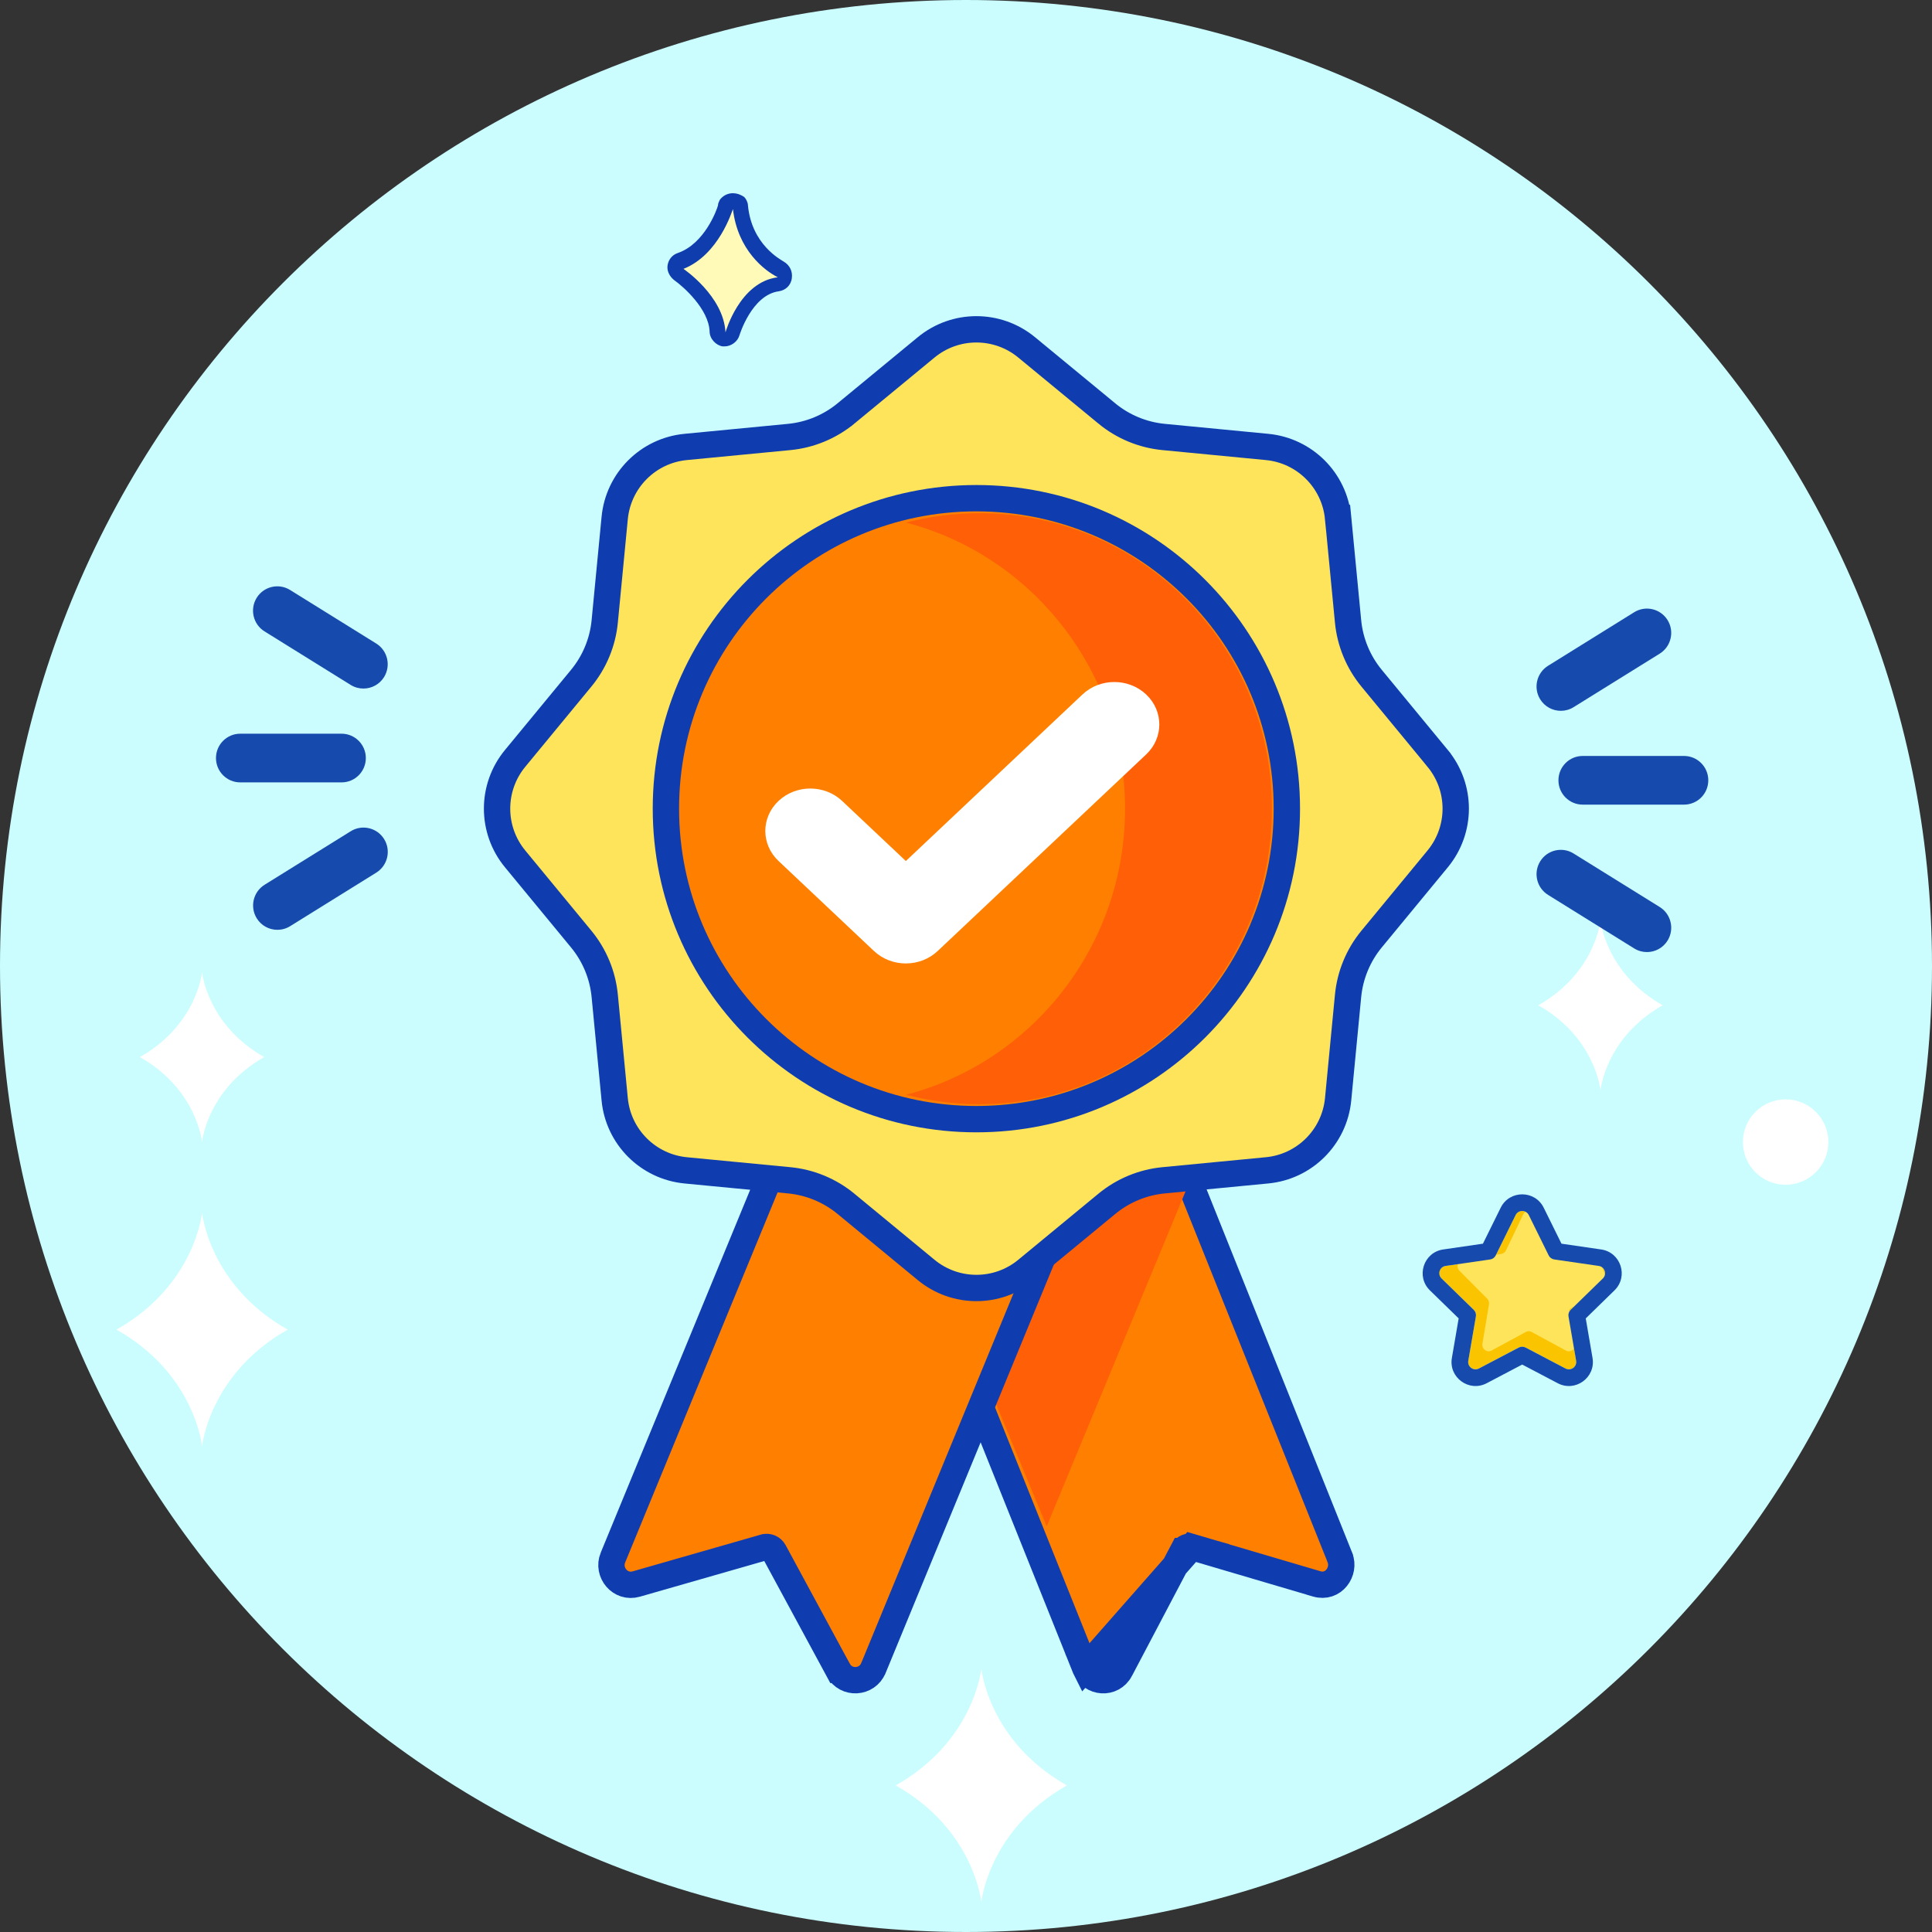 <svg width="110" height="110" viewBox="0 0 110 110" fill="none" xmlns="http://www.w3.org/2000/svg">
<rect x="0" y="0" width="110" height="110" fill="#333333" stroke="none"/>
<g id="Quality" clip-path="url(#clip0_34655_166318)">
<path id="Vector" d="M55 110C85.376 110 110 85.376 110 55C110 24.623 85.376 0 55 0C24.623 0 0 24.623 0 55C0 85.376 24.623 110 55 110Z" fill="#CBFDFF"/>
<g id="Group">
<g id="Group 1000005759">
<path id="Vector_2" d="M41.198 19.293C40.987 19.293 40.826 19.082 40.826 18.867C40.773 17.06 38.645 15.572 38.592 15.572C38.434 15.466 38.381 15.305 38.434 15.146C38.434 14.988 38.539 14.826 38.701 14.774C40.509 14.137 41.254 11.903 41.254 11.742C41.254 11.636 41.36 11.531 41.465 11.422C41.518 11.369 41.624 11.369 41.677 11.369C41.782 11.369 41.835 11.422 41.944 11.422C42.049 11.475 42.102 11.633 42.102 11.742C42.369 14.186 44.177 15.146 44.388 15.252C44.547 15.357 44.655 15.519 44.599 15.73C44.547 15.941 44.441 16.05 44.227 16.103C42.366 16.314 41.621 18.867 41.621 18.92C41.621 19.187 41.462 19.346 41.195 19.293H41.198Z" fill="#FFFAB7"/>
<path id="Vector_3" d="M41.731 11.904C41.998 14.243 43.539 15.414 44.285 15.787C42.104 16.054 41.306 18.924 41.306 18.924C41.2 16.849 38.914 15.308 38.914 15.308C40.933 14.51 41.678 12.013 41.731 11.904ZM41.731 11C41.411 11 41.147 11.158 40.986 11.373C40.933 11.478 40.88 11.584 40.88 11.693C40.827 11.904 40.135 13.873 38.594 14.404C38.274 14.51 38.063 14.777 38.01 15.097C37.957 15.417 38.116 15.734 38.383 15.948C38.914 16.321 40.349 17.597 40.402 18.871C40.402 19.297 40.775 19.669 41.147 19.722H41.253C41.626 19.722 41.998 19.455 42.104 19.085C42.104 19.085 42.794 16.799 44.337 16.585C44.71 16.532 45.03 16.265 45.083 15.839C45.136 15.467 44.977 15.094 44.604 14.883C44.446 14.777 42.797 13.926 42.585 11.693C42.585 11.534 42.48 11.32 42.371 11.214C42.213 11.109 41.998 11.003 41.734 11.003L41.731 11Z" fill="#0F3DAD"/>
</g>
<path id="Vector_4" d="M16.379 75.702C11.899 78.235 11.506 82.357 11.506 82.357C11.506 82.357 11.115 78.229 6.633 75.702C11.113 73.169 11.506 69.047 11.506 69.047C11.506 69.047 11.896 73.172 16.379 75.702Z" fill="white"/>
<path id="Vector_5" d="M15.043 60.186C11.79 62.026 11.504 65.021 11.504 65.021C11.504 65.021 11.218 62.026 7.965 60.186C11.218 58.346 11.504 55.352 11.504 55.352C11.504 55.352 11.79 58.346 15.043 60.186Z" fill="white"/>
<path id="Vector_6" d="M60.746 101.655C56.266 104.188 55.873 108.31 55.873 108.31C55.873 108.31 55.483 104.182 51 101.655C55.48 99.122 55.873 95 55.873 95C55.873 95 56.264 99.128 60.746 101.655Z" fill="white"/>
<path id="Vector_7" d="M101.665 67.455C103.007 67.455 104.099 66.366 104.099 65.024C104.099 63.682 103.01 62.593 101.665 62.593C100.321 62.593 99.234 63.682 99.234 65.024C99.234 66.366 100.323 67.455 101.665 67.455Z" fill="white"/>
<path id="Vector_8" d="M94.664 57.236C91.411 59.076 91.125 62.07 91.125 62.07C91.125 62.07 90.839 59.076 87.586 57.236C90.839 55.393 91.125 52.401 91.125 52.401C91.125 52.401 91.411 55.396 94.664 57.236Z" fill="white"/>
</g>
<g id="g1469">
<path id="path1471" d="M87.043 69.181L88.177 71.479C88.238 71.603 88.356 71.688 88.492 71.708L91.028 72.077C91.371 72.126 91.508 72.548 91.26 72.79L89.425 74.579C89.326 74.675 89.281 74.813 89.305 74.949L89.738 77.475C89.797 77.817 89.438 78.077 89.131 77.916L86.863 76.723C86.741 76.659 86.595 76.659 86.473 76.723L84.205 77.916C83.898 78.077 83.54 77.817 83.598 77.475L84.031 74.949C84.055 74.813 84.01 74.675 83.911 74.579L82.076 72.79C81.828 72.548 81.965 72.126 82.308 72.077L84.844 71.708C84.98 71.688 85.098 71.603 85.159 71.479L86.293 69.181C86.446 68.87 86.89 68.87 87.043 69.181Z" fill="#FBC400"/>
<path id="path1471_2" d="M87.362 69.155L88.335 71.191C88.388 71.301 88.489 71.376 88.606 71.394L90.783 71.721C91.078 71.765 91.542 72.649 91.329 72.863L89.74 74.301C89.656 74.386 89.323 74.501 89.343 74.621L89.675 76.503C89.725 76.806 89.418 77.037 89.154 76.894L87.207 75.838C87.102 75.781 86.977 75.781 86.873 75.838L84.925 76.894C84.662 77.037 84.354 76.806 84.404 76.503L84.776 74.266C84.796 74.145 84.757 74.023 84.673 73.938L83.097 72.353C82.884 72.138 83.002 71.765 83.296 71.721L85.473 71.394C85.59 71.376 85.692 71.301 85.744 71.191L86.718 69.155C86.849 68.88 87.23 68.88 87.362 69.155Z" fill="#FEE45A"/>
<path id="path1471 (Stroke)" fill-rule="evenodd" clip-rule="evenodd" d="M86.473 76.724C86.595 76.66 86.74 76.66 86.862 76.724L89.131 77.916C89.438 78.078 89.796 77.817 89.738 77.475L89.304 74.949C89.281 74.814 89.326 74.675 89.425 74.579L91.26 72.79C91.508 72.548 91.371 72.127 91.028 72.077L88.492 71.708C88.356 71.689 88.238 71.603 88.177 71.48L87.043 69.181C86.889 68.871 86.446 68.871 86.293 69.181L85.159 71.48C85.098 71.603 84.98 71.689 84.844 71.708L82.308 72.077C81.964 72.127 81.827 72.548 82.076 72.79L83.911 74.579C84.009 74.675 84.054 74.814 84.031 74.949L83.598 77.475C83.539 77.817 83.898 78.078 84.205 77.916L86.473 76.724ZM84.646 78.755L86.668 77.692L88.69 78.755C88.69 78.755 88.69 78.755 88.69 78.755C89.692 79.282 90.863 78.431 90.672 77.315C90.672 77.315 90.672 77.315 90.672 77.315L90.286 75.064L91.921 73.469L91.921 73.469C92.732 72.679 92.285 71.302 91.164 71.139C91.164 71.139 91.164 71.139 91.164 71.139L88.904 70.81L87.893 68.762C87.893 68.762 87.893 68.762 87.893 68.762C87.392 67.747 85.944 67.747 85.443 68.762C85.443 68.762 85.443 68.762 85.443 68.762L84.432 70.81L82.171 71.139C82.171 71.139 82.171 71.139 82.171 71.139C81.05 71.302 80.603 72.679 81.414 73.469L81.414 73.469L83.05 75.064L82.664 77.315C82.664 77.315 82.664 77.315 82.664 77.315C82.472 78.431 83.644 79.282 84.646 78.755C84.646 78.755 84.646 78.755 84.646 78.755ZM86.421 77.563C86.421 77.563 86.421 77.563 86.422 77.563L86.421 77.563Z" fill="#164BAD"/>
</g>
<g id="Group 1000005757">
<g id="Group 1000005761">
<path id="Vector_9" d="M95.882 45.812H90.111C89.349 45.812 88.731 45.192 88.731 44.427C88.731 43.662 89.349 43.041 90.111 43.041H95.882C96.644 43.041 97.263 43.662 97.263 44.427C97.263 45.192 96.644 45.812 95.882 45.812Z" fill="#164BAD"/>
<path id="Vector_10" d="M93.769 54.207C93.521 54.207 93.27 54.14 93.044 54L88.139 50.951C87.49 50.548 87.29 49.695 87.691 49.043C88.093 48.391 88.945 48.191 89.593 48.594L94.499 51.642C95.147 52.045 95.347 52.899 94.946 53.551C94.684 53.974 94.233 54.207 93.771 54.207H93.769Z" fill="#164BAD"/>
<path id="Vector_11" d="M88.866 40.471C88.404 40.471 87.953 40.238 87.691 39.815C87.29 39.165 87.49 38.311 88.139 37.907L93.044 34.858C93.692 34.455 94.543 34.657 94.946 35.307C95.347 35.957 95.147 36.811 94.499 37.215L89.593 40.264C89.367 40.405 89.116 40.471 88.868 40.471H88.866Z" fill="#164BAD"/>
</g>
<g id="Group 1000005760">
<path id="Vector_12" d="M19.448 44.546H13.678C12.915 44.546 12.297 43.925 12.297 43.16C12.297 42.395 12.915 41.774 13.678 41.774H19.448C20.211 41.774 20.829 42.395 20.829 43.16C20.829 43.925 20.211 44.546 19.448 44.546Z" fill="#164BAD"/>
<path id="Vector_13" d="M15.792 52.94C15.33 52.94 14.879 52.707 14.617 52.284C14.216 51.633 14.416 50.78 15.064 50.375L19.97 47.327C20.618 46.924 21.468 47.125 21.872 47.776C22.273 48.426 22.072 49.28 21.424 49.684L16.519 52.733C16.293 52.873 16.042 52.94 15.794 52.94H15.792Z" fill="#164BAD"/>
<path id="Vector_14" d="M20.691 39.203C20.443 39.203 20.192 39.137 19.966 38.997L15.06 35.948C14.412 35.545 14.212 34.692 14.613 34.039C15.014 33.389 15.865 33.188 16.515 33.59L21.42 36.639C22.069 37.042 22.269 37.895 21.868 38.548C21.606 38.971 21.155 39.203 20.693 39.203H20.691Z" fill="#164BAD"/>
</g>
<g id="Group 1000005758">
<path id="Vector_15" d="M67.344 88.311L67.343 88.311L63.785 95.071L67.344 88.311ZM67.344 88.311C67.452 88.104 67.665 88.026 67.848 88.079L67.344 88.311ZM61.789 94.969L61.788 94.967L58.59 86.984L50.89 67.763L50.778 67.484L50.89 67.206L56.594 52.974L56.882 52.256L57.59 52.566L62.437 54.685L62.719 54.808L62.833 55.093L67.686 67.206L76.29 88.681L76.29 88.683C76.604 89.472 75.923 90.462 74.96 90.178L74.768 90.122L74.765 90.119L67.849 88.079L61.789 94.969ZM61.789 94.969C62.137 95.828 63.336 95.925 63.784 95.072L61.789 94.969Z" fill="#FF8000" stroke="#0F3DB0" stroke-width="1.5"/>
<path id="Vector_16" d="M67.61 67.567L59.597 86.903L51.586 67.569L57.52 53.253L62.561 55.384L67.61 67.569V67.567Z" fill="#FF5F06"/>
<path id="Vector_17" d="M47.723 95.08L47.724 95.08C48.175 95.911 49.372 95.835 49.728 94.973L49.729 94.972L65.099 57.653L65.381 56.968L64.699 56.678L51.254 50.959L50.556 50.662L50.267 51.364L34.898 88.683L34.897 88.685C34.556 89.519 35.306 90.452 36.231 90.187L36.231 90.187L43.524 88.095L43.525 88.095C43.73 88.035 43.961 88.126 44.072 88.333L44.072 88.333L47.723 95.08Z" fill="#FF8000" stroke="#0F3DB0" stroke-width="1.5"/>
<path id="Vector_18" d="M58.452 19.777L58.452 19.777L63.016 23.538C63.016 23.538 63.016 23.538 63.016 23.539C63.938 24.299 65.066 24.766 66.255 24.88L66.255 24.88L72.142 25.447C72.143 25.447 72.143 25.447 72.143 25.447C74.286 25.654 75.981 27.349 76.186 29.49L76.187 29.49L76.753 35.378L76.753 35.378C76.868 36.567 77.334 37.695 78.095 38.617L81.856 43.18L81.856 43.181C83.226 44.841 83.226 47.238 81.856 48.901C81.856 48.901 81.856 48.901 81.856 48.901L78.095 53.464C77.334 54.386 76.868 55.514 76.753 56.703L76.753 56.703L76.187 62.59C75.98 64.733 74.285 66.429 72.143 66.634L72.143 66.634L66.255 67.201L66.255 67.201C65.066 67.315 63.938 67.782 63.016 68.543C63.016 68.543 63.016 68.543 63.016 68.543L58.452 72.306C56.792 73.675 54.395 73.675 52.732 72.306C52.732 72.306 52.732 72.306 52.732 72.306L48.169 68.543C47.247 67.782 46.118 67.315 44.929 67.201L44.929 67.201L39.042 66.635C36.899 66.427 35.203 64.733 34.998 62.591L34.998 62.591L34.431 56.703L34.431 56.703C34.317 55.514 33.85 54.386 33.089 53.464L29.328 48.901L29.328 48.901C27.959 47.24 27.958 44.843 29.328 43.18C29.328 43.18 29.328 43.18 29.328 43.18L33.089 38.617C33.85 37.695 34.317 36.567 34.431 35.378L34.431 35.378L34.998 29.491C34.998 29.491 34.998 29.49 34.998 29.49C35.205 27.348 36.9 25.652 39.041 25.447L39.041 25.447L44.929 24.88L44.929 24.88C46.118 24.766 47.246 24.299 48.168 23.539C48.168 23.538 48.168 23.538 48.169 23.538L52.732 19.777L52.732 19.777C54.393 18.408 56.791 18.408 58.452 19.777Z" fill="#FEE45A" stroke="#0F3DB0" stroke-width="1.5"/>
<path id="Vector_19" d="M72.415 46.043C72.415 55.334 64.882 62.867 55.59 62.867C46.298 62.867 38.766 55.334 38.766 46.043C38.766 36.751 46.298 29.218 55.59 29.218C64.882 29.218 72.415 36.751 72.415 46.043Z" fill="#FF8000"/>
<path id="Vector_20" d="M73.268 46.042C73.268 55.805 65.354 63.72 55.591 63.72C45.829 63.72 37.914 55.805 37.914 46.042C37.914 36.28 45.829 28.365 55.591 28.365C65.354 28.365 73.268 36.28 73.268 46.042Z" fill="#FF8000" stroke="#0F3DB0" stroke-width="1.5"/>
<path id="Vector_21" d="M55.767 29.218C54.324 29.218 52.922 29.403 51.586 29.753C58.758 31.627 64.055 38.21 64.055 46.043C64.055 53.876 58.76 60.458 51.586 62.332C52.922 62.682 54.324 62.867 55.767 62.867C64.962 62.867 72.417 55.334 72.417 46.043C72.417 36.751 64.962 29.218 55.767 29.218Z" fill="#FF5F06"/>
<path id="Vector_22" d="M51.573 54.855C50.894 54.855 50.243 54.6 49.762 54.148L44.325 49.02C43.324 48.076 43.324 46.547 44.325 45.603C45.326 44.66 46.947 44.66 47.948 45.603L51.575 49.023L61.633 39.539C62.634 38.595 64.256 38.595 65.257 39.539C66.257 40.483 66.257 42.011 65.257 42.955L53.386 54.148C52.905 54.601 52.254 54.855 51.573 54.855Z" fill="white"/>
</g>
</g>
</g>
<defs>
<clipPath id="clip0_34655_166318">
<rect width="110" height="110" fill="white"/>
</clipPath>
</defs>
</svg>

